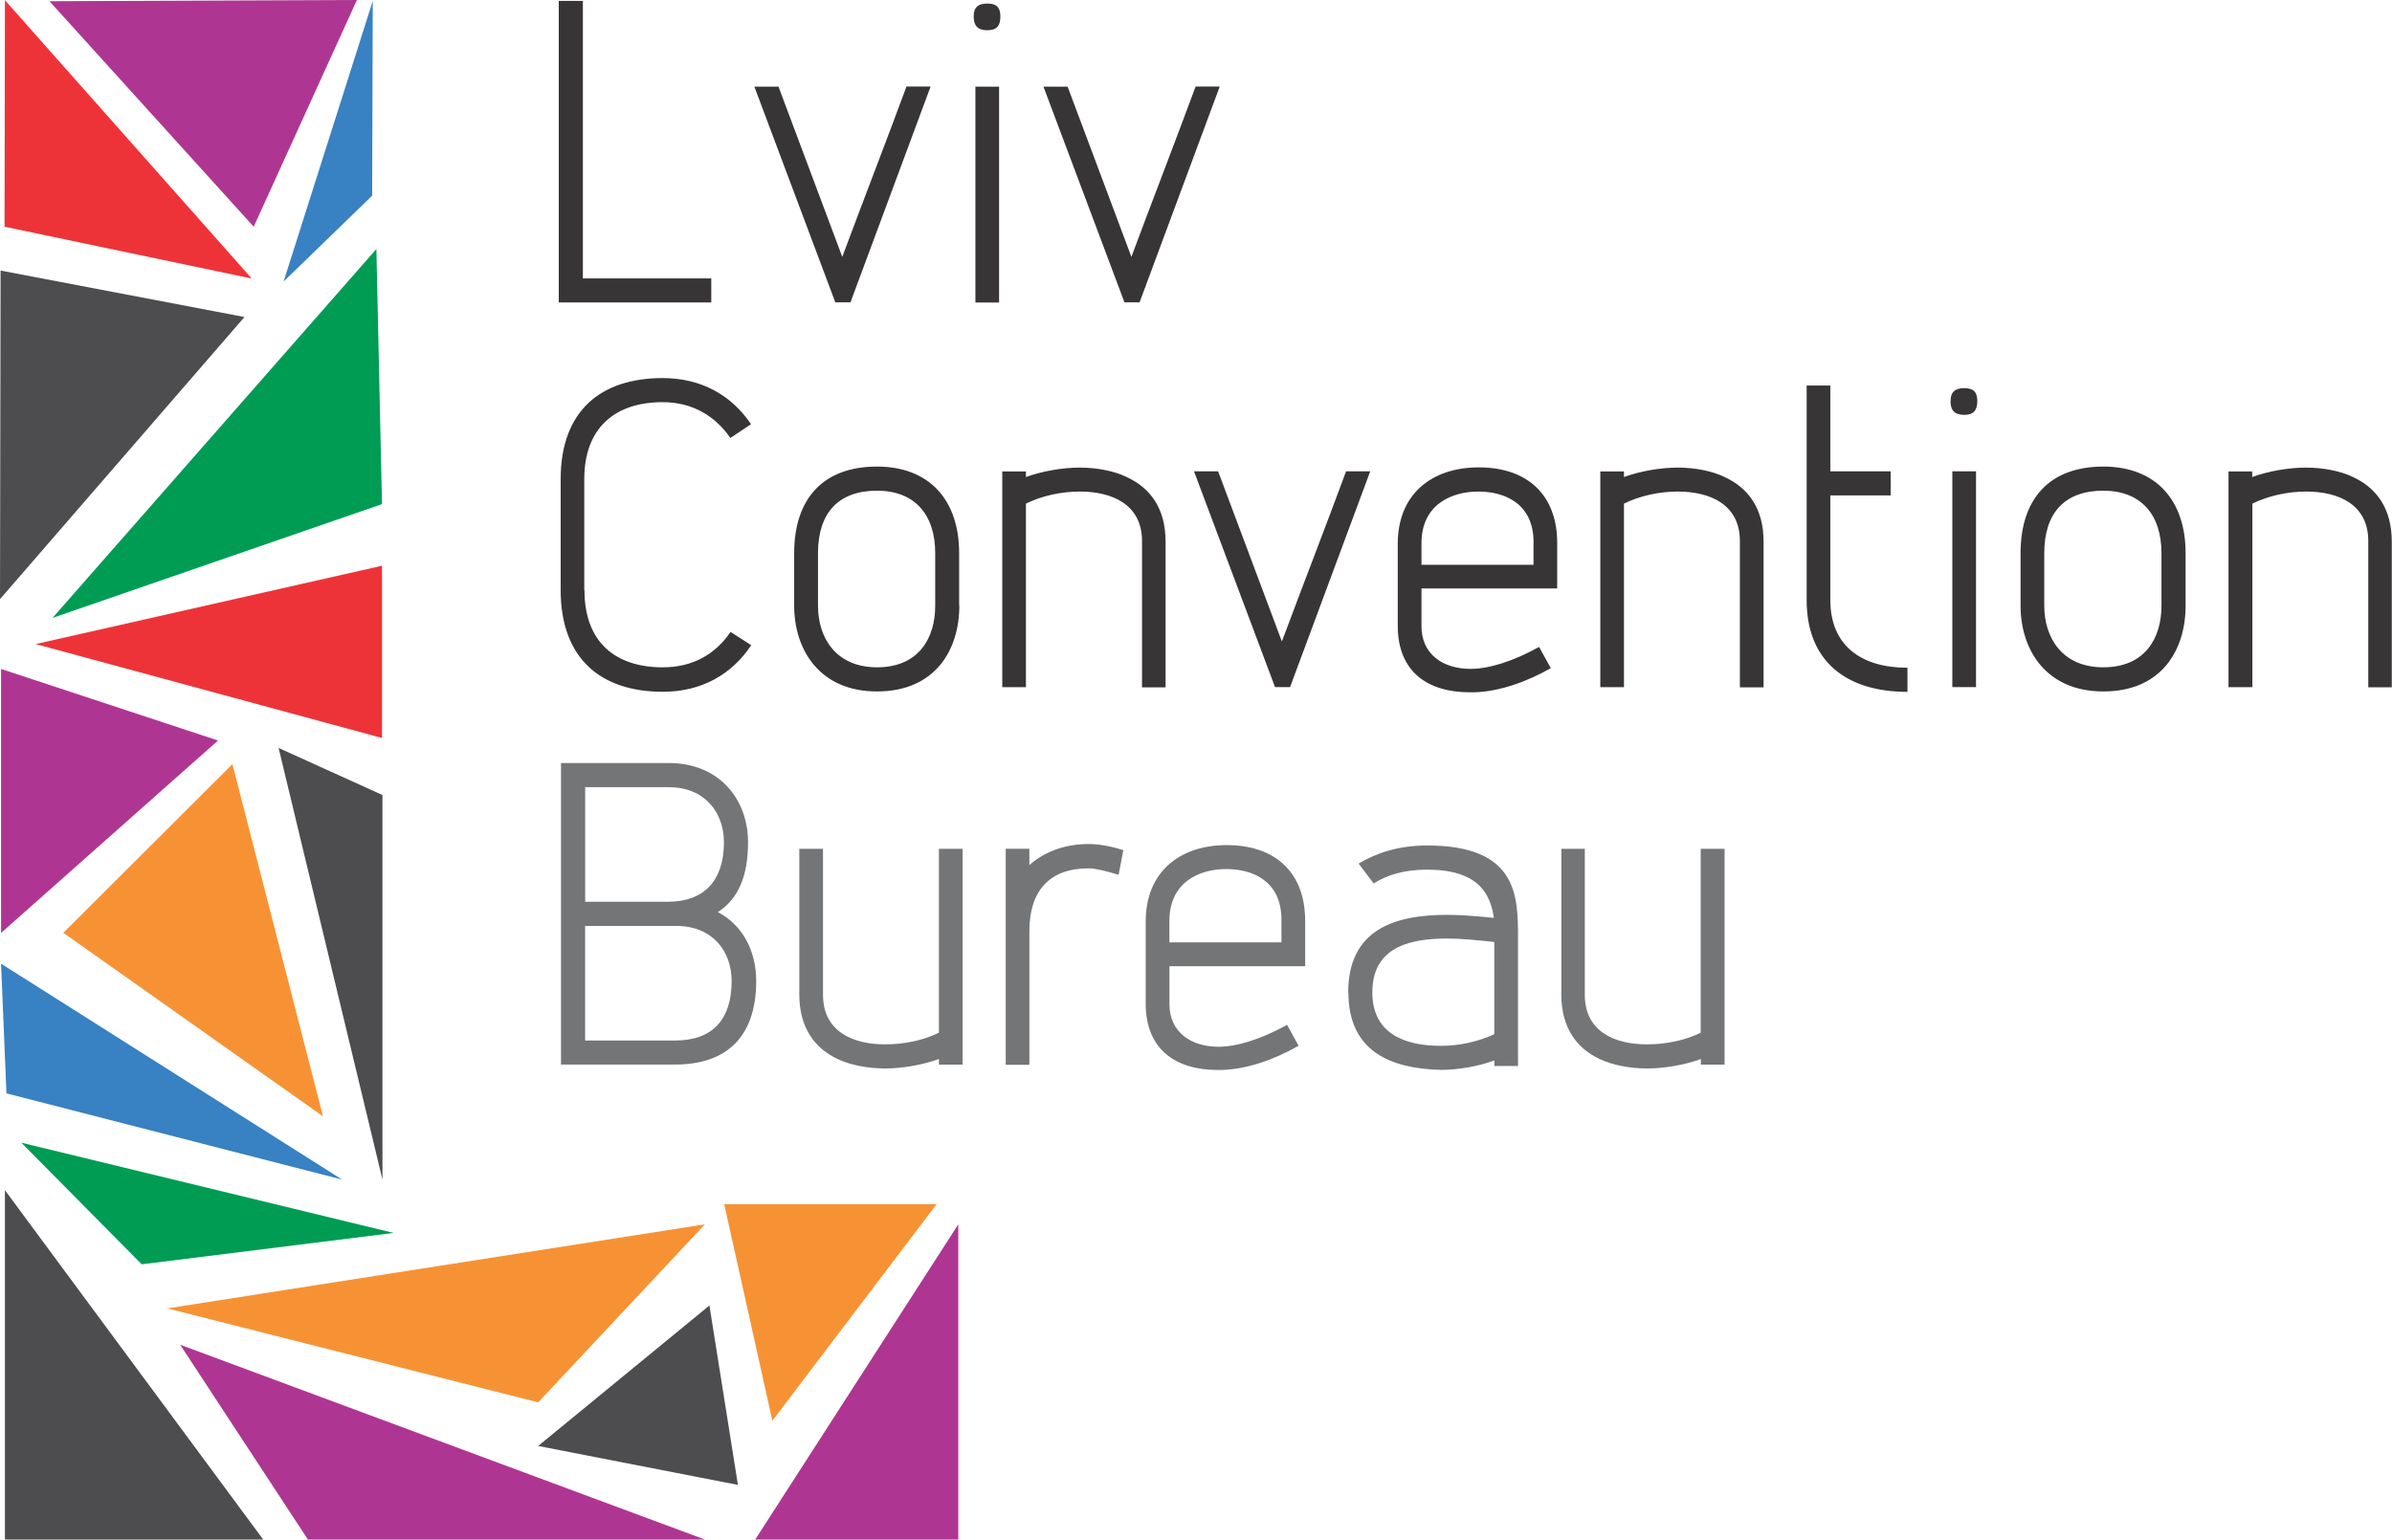<svg xmlns="http://www.w3.org/2000/svg" width="124.258" height="80" viewBox="115.034 137.163 124.258 80" enable-background="new 115.034 137.163 124.258 80"><path fill="#4D4C4E" d="M128.707 217.162H115.29v-18.154l13.417 18.154z"/><path fill="#EE3338" d="M134.878 175.51l-17.993-4.88 17.993-4.07v8.95z"/><path fill="#AE3692" d="M115.095 171.926l11.264 3.716-11.27 9.998v-13.714z"/><path fill="#009C54" d="M134.878 163.358l-17.114 5.912 16.822-19.168.292 13.256z"/><path fill="#4D4C4E" d="M115.064 151.222l12.67 2.414-12.7 14.66.03-17.074z"/><path fill="#AE3692" d="M151.65 217.162h-20.62l-6.638-10.124 27.26 10.124z"/><path fill="#4D4C4E" d="M151.887 205.002l1.48 9.32-10.377-2.023 8.897-7.3z"/><path fill="#AE3692" d="M164.814 200.783v16.38h-10.55l10.55-16.38z"/><path fill="#F79234" d="M155.156 210.986l-2.502-11.25h11.033l-8.53 11.25z"/><path fill="#3881C2" d="M115.095 187.242l17.71 11.215-17.436-4.48-.28-6.735z"/><path fill="#4D4C4E" d="M134.902 178.475v19.983l-5.396-22.43 5.396 2.447z"/><path fill="#009C54" d="M122.4 202.864l-6.26-6.325 19.343 4.69-13.082 1.63z"/><path fill="#F79234" d="M142.99 210.032l-19.266-4.882 27.926-4.367-8.66 9.25zm-24.672-24.393l8.79-8.77 4.704 18.3-13.494-9.54z"/><path fill="#373535" d="M145.396 167.832c0 2.708 1.612 4.007 4.074 4.007 1.544 0 2.73-.68 3.515-1.84l1.074.69c-1.01 1.52-2.58 2.42-4.59 2.42-3.2 0-5.31-1.7-5.31-5.287v-5.753c0-3.58 2.1-5.26 5.3-5.26 1.99 0 3.56.874 4.59 2.396l-1.075.715c-.784-1.14-1.97-1.86-3.515-1.86-2.462 0-4.074 1.32-4.074 4.01v5.752zm18.22-1.926c0-2.015-1.075-3.246-3.022-3.246-1.992 0-3.067 1.142-3.067 3.246v2.73c0 1.68.94 3.202 3.067 3.202 2.17 0 3.022-1.522 3.022-3.2v-2.732zm1.253 2.73c0 2.284-1.24 4.456-4.28 4.456-2.98 0-4.3-2.17-4.3-4.455v-2.73c0-2.866 1.54-4.5 4.3-4.5 2.71 0 4.27 1.724 4.27 4.5v2.73zm9.49 4.232v-7.59c0-1.9-1.55-2.573-3.23-2.573-.988 0-1.97.224-2.8.626v9.54h-1.23v-11.21h1.23v.29c.85-.31 1.902-.49 2.8-.49s1.81.18 2.44.494c1.21.56 2.013 1.61 2.013 3.357v7.567h-1.23zm6.91 0l-4.21-11.215h1.252l3.313 8.842c1.097-2.933 2.26-5.932 3.336-8.842h1.254l-4.165 11.215h-.785zm13.43-7.52c0-2.06-1.548-2.643-2.868-2.643-1.39 0-2.955.672-2.955 2.686v1.12h5.82v-1.16zm.893 6.535c-1.254.716-2.71 1.23-4.008 1.253h-.2c-2.22 0-3.74-1.097-3.74-3.447v-4.28c0-2.53 1.723-3.96 4.21-3.96 2.594 0 4.072 1.5 4.072 3.92v2.37h-7.05v1.97c0 1.45 1.117 2.21 2.55 2.21.94 0 2.193-.38 3.56-1.14l.604 1.096zm9.825.985v-7.59c0-1.9-1.545-2.573-3.224-2.573-.985 0-1.97.224-2.798.626v9.54h-1.23v-11.21h1.23v.29c.85-.31 1.9-.49 2.796-.49s1.814.18 2.44.494c1.21.56 2.016 1.61 2.016 3.357v7.567h-1.23zm8.706.246c-3.156 0-5.238-1.567-5.238-4.768v-11.148h1.23v4.455h3.134v1.253h-3.134v5.44c0 2.35 1.59 3.515 4.007 3.515v1.26zm2.33-11.46h1.23v11.214h-1.23v-11.215zm-.09-3.65c0-.47.223-.672.715-.672.47 0 .672.202.672.672 0 .492-.205.716-.675.716-.494 0-.718-.223-.718-.716"/><path fill="#373535" d="M227.317 165.906c0-2.015-1.075-3.246-3.022-3.246-1.992 0-3.067 1.142-3.067 3.246v2.73c0 1.68.94 3.202 3.067 3.202 2.17 0 3.022-1.522 3.022-3.2v-2.732zm1.253 2.73c0 2.284-1.23 4.456-4.275 4.456-2.977 0-4.298-2.17-4.298-4.455v-2.73c0-2.866 1.544-4.5 4.298-4.5 2.708 0 4.275 1.724 4.275 4.5v2.73zm9.49 4.232v-7.59c0-1.9-1.543-2.573-3.223-2.573-.985 0-1.97.224-2.798.626v9.54h-1.24v-11.21h1.23v.29c.85-.31 1.9-.49 2.796-.49s1.813.18 2.44.49c1.21.56 2.015 1.615 2.015 3.36v7.567h-1.23z"/><path fill="#737577" d="M150.11 191.23c1.924 0 2.93-1.076 2.93-3.09 0-1.567-1.006-2.865-2.887-2.865h-4.723v5.954h4.68zm-.38-7.21c1.88 0 2.91-1.096 2.91-3.088 0-1.567-1.008-2.865-2.866-2.865h-4.342v5.954h4.297zm-5.553 8.462v-15.67h5.596c2.642 0 4.12 1.903 4.12 4.12 0 1.724-.493 2.933-1.568 3.627 1.32.69 1.992 2.06 1.992 3.58 0 2.86-1.5 4.34-4.208 4.34h-5.94zm13.61-11.214v7.588c0 1.903 1.543 2.574 3.223 2.574.985 0 1.97-.2 2.798-.604v-9.558h1.23v11.215h-1.23v-.29c-.85.31-1.926.49-2.798.49-.895 0-1.813-.178-2.462-.49-1.186-.56-1.992-1.613-1.992-3.36v-7.565h1.23zm9.49 0h1.23v.85c.74-.67 1.814-1.097 3.068-1.097.514 0 1.097.09 1.813.32l-.246 1.28c-.65-.2-1.21-.336-1.567-.336-1.992 0-3.067 1.14-3.067 3.246v6.962h-1.23v-11.22zm14.325 3.693c0-2.06-1.545-2.64-2.865-2.64-1.388 0-2.955.67-2.955 2.69v1.12h5.82v-1.16zm.896 6.54c-1.254.72-2.71 1.23-4.008 1.26h-.2c-2.218 0-3.74-1.096-3.74-3.446v-4.275c0-2.53 1.725-3.963 4.21-3.963 2.595 0 4.073 1.5 4.073 3.918v2.374h-7.05v1.97c0 1.455 1.118 2.216 2.55 2.216.94 0 2.194-.38 3.56-1.14l.605 1.096zm10.16-5.39c-.828-.09-1.7-.18-2.462-.18-2.127 0-3.873.56-3.873 2.8 0 2.08 1.59 2.777 3.56 2.777.984 0 1.947-.224 2.774-.605v-4.79zm-7.588 2.62c0-3.245 2.372-4.03 5.126-4.03.76 0 1.567.068 2.44.158-.18-1.276-.828-2.507-3.47-2.507-1.186 0-2.06.27-2.775.715l-.78-1.03c.94-.56 2.08-.94 3.56-.94 4.7 0 4.72 2.618 4.72 4.81v6.65h-1.23v-.29c-.85.313-1.9.49-2.77.49-2.685-.065-4.812-1.004-4.812-4.03"/><path fill="#737577" d="M197.36 181.268v7.588c0 1.903 1.543 2.574 3.223 2.574.985 0 1.97-.2 2.798-.604v-9.558h1.24v11.215h-1.23v-.29c-.85.31-1.924.49-2.797.49-.895 0-1.813-.178-2.463-.49-1.187-.56-1.99-1.613-1.99-3.36v-7.565h1.23z"/><path fill="#373535" d="M145.313 137.213v14.416h6.67v1.25h-7.923v-15.67h1.253zm13.117 15.67l-4.208-11.216h1.253l3.313 8.842c1.097-2.94 2.26-5.94 3.336-8.85h1.253l-4.163 11.213h-.784zm7.274-11.216h1.23v11.215h-1.23v-11.215zm-.09-3.65c0-.47.224-.67.716-.67.47 0 .672.2.672.67 0 .494-.202.718-.672.718-.492 0-.716-.224-.716-.717"/><path fill="#373535" d="M173.45 152.882l-4.21-11.215h1.254l3.313 8.842c1.097-2.94 2.26-5.94 3.336-8.85h1.253l-4.163 11.213h-.784z"/><path fill="#EE3338" d="M115.29 137.173l-.02 11.77 12.84 2.693-12.82-14.463z"/><path fill="#AE3692" d="M117.603 137.226l10.61 11.718 5.362-11.782-15.972.064z"/><path fill="#3881C2" d="M129.766 151.792l4.6-4.46.032-10.12-4.632 14.58z"/></svg>